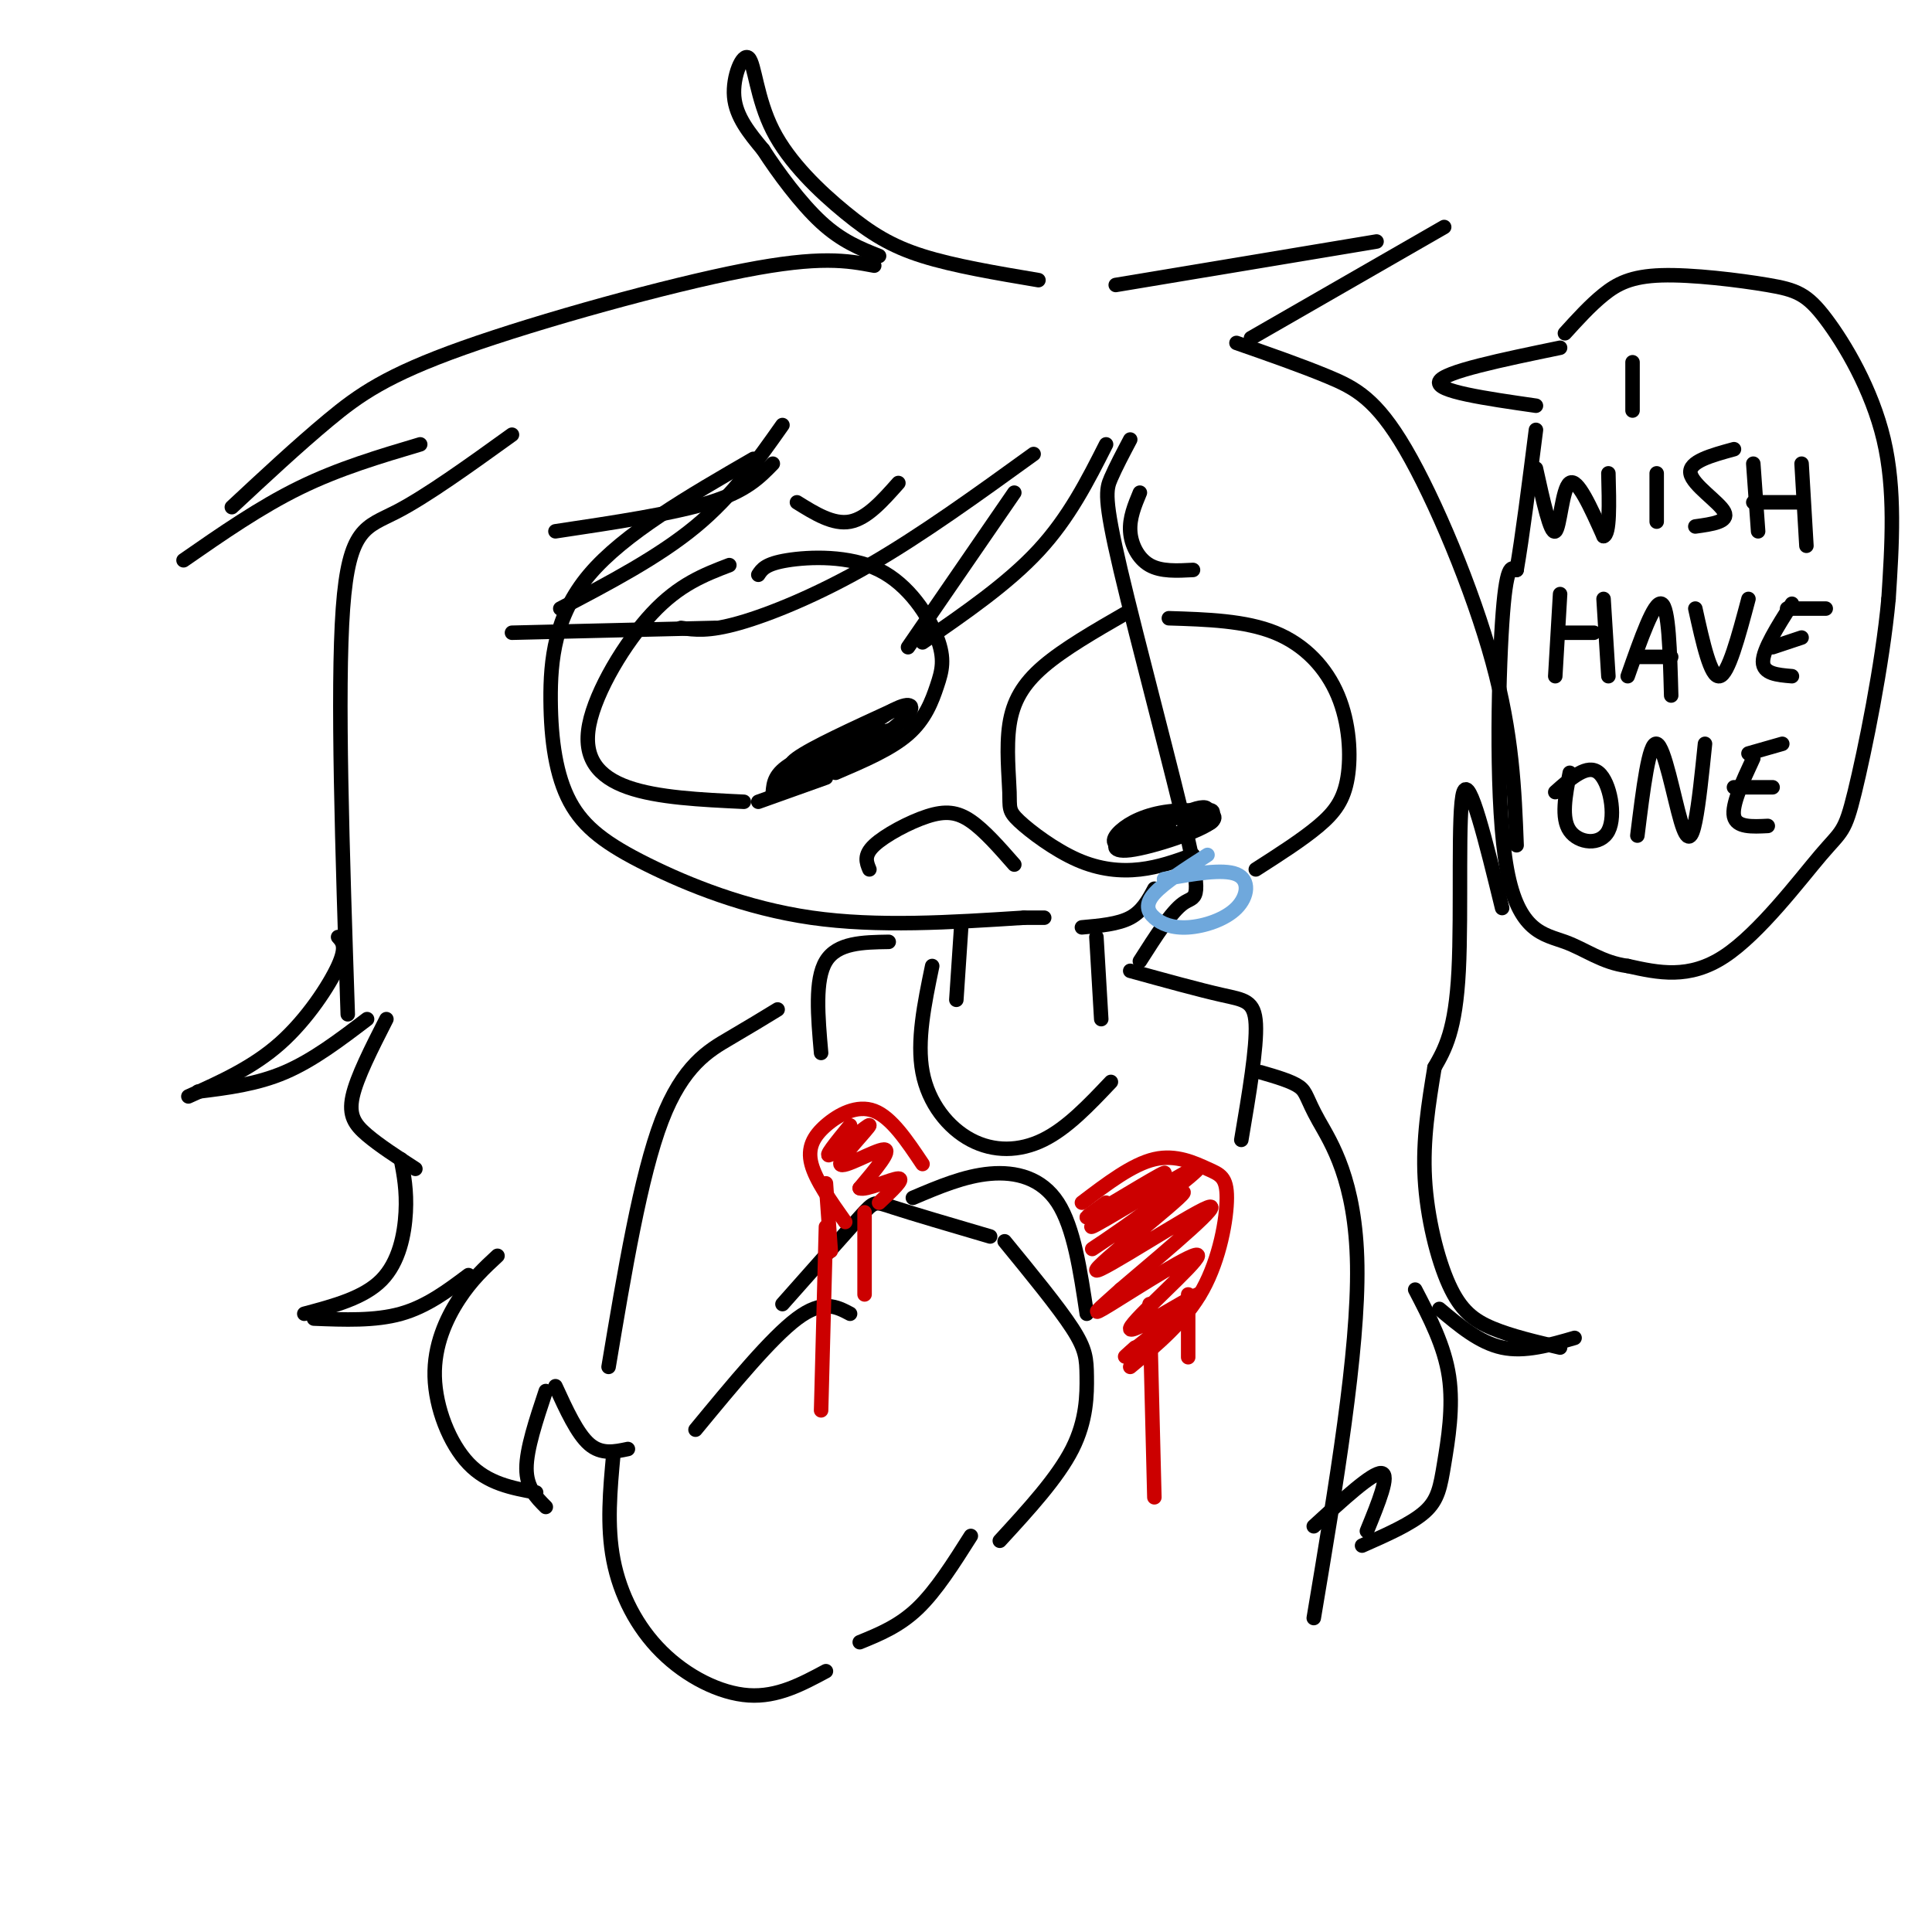 <svg viewBox='0 0 400 400' version='1.1' xmlns='http://www.w3.org/2000/svg' xmlns:xlink='http://www.w3.org/1999/xlink'><g fill='none' stroke='rgb(0,0,0)' stroke-width='3' stroke-linecap='round' stroke-linejoin='round'><path d='M156,95c-13.419,7.754 -26.838,15.509 -34,24c-7.162,8.491 -8.068,17.720 -8,26c0.068,8.280 1.111,15.611 4,21c2.889,5.389 7.624,8.835 16,13c8.376,4.165 20.393,9.047 34,11c13.607,1.953 28.803,0.976 44,0'/><path d='M212,190c7.333,0.000 3.667,0.000 0,0'/><path d='M180,180c-0.607,-1.458 -1.214,-2.917 1,-5c2.214,-2.083 7.250,-4.792 11,-6c3.750,-1.208 6.214,-0.917 9,1c2.786,1.917 5.893,5.458 9,9'/><path d='M233,127c-6.389,3.682 -12.777,7.364 -17,11c-4.223,3.636 -6.280,7.225 -7,12c-0.720,4.775 -0.105,10.735 0,14c0.105,3.265 -0.302,3.834 2,6c2.302,2.166 7.312,5.929 12,8c4.688,2.071 9.054,2.449 13,2c3.946,-0.449 7.473,-1.724 11,-3'/><path d='M242,128c7.914,0.246 15.828,0.491 22,3c6.172,2.509 10.603,7.281 13,13c2.397,5.719 2.761,12.386 2,17c-0.761,4.614 -2.646,7.175 -6,10c-3.354,2.825 -8.177,5.912 -13,9'/><path d='M242,171c-3.349,0.346 -6.697,0.693 -9,2c-2.303,1.307 -3.560,3.576 1,3c4.560,-0.576 14.937,-3.997 17,-6c2.063,-2.003 -4.189,-2.588 -9,-2c-4.811,0.588 -8.180,2.351 -10,4c-1.820,1.649 -2.091,3.186 1,3c3.091,-0.186 9.546,-2.093 16,-4'/><path d='M249,171c2.852,-0.935 1.983,-1.274 2,-2c0.017,-0.726 0.921,-1.841 -3,-1c-3.921,0.841 -12.667,3.637 -14,5c-1.333,1.363 4.746,1.293 9,0c4.254,-1.293 6.684,-3.810 7,-5c0.316,-1.190 -1.481,-1.054 -4,0c-2.519,1.054 -5.759,3.027 -9,5'/><path d='M151,117c-5.196,1.994 -10.393,3.988 -16,10c-5.607,6.012 -11.625,16.042 -13,23c-1.375,6.958 1.893,10.845 8,13c6.107,2.155 15.054,2.577 24,3'/><path d='M157,119c0.742,-1.133 1.484,-2.266 6,-3c4.516,-0.734 12.807,-1.070 19,2c6.193,3.070 10.289,9.544 12,14c1.711,4.456 1.038,6.892 0,10c-1.038,3.108 -2.439,6.888 -6,10c-3.561,3.112 -9.280,5.556 -15,8'/><path d='M157,166c0.000,0.000 14.000,-5.000 14,-5'/><path d='M181,150c-8.161,5.554 -16.321,11.107 -13,10c3.321,-1.107 18.125,-8.875 17,-9c-1.125,-0.125 -18.179,7.393 -23,10c-4.821,2.607 2.589,0.304 10,-2'/><path d='M172,159c4.869,-2.310 12.042,-7.083 15,-10c2.958,-2.917 1.702,-3.976 -2,-2c-3.702,1.976 -9.851,6.988 -16,12'/><path d='M185,147c-8.483,3.893 -16.967,7.786 -20,10c-3.033,2.214 -0.617,2.748 2,3c2.617,0.252 5.435,0.222 9,-2c3.565,-2.222 7.876,-6.635 6,-7c-1.876,-0.365 -9.938,3.317 -18,7'/><path d='M164,158c-3.667,2.167 -3.833,4.083 -4,6'/><path d='M236,102c-1.089,2.622 -2.178,5.244 -2,8c0.178,2.756 1.622,5.644 4,7c2.378,1.356 5.689,1.178 9,1'/><path d='M165,104c3.750,2.333 7.500,4.667 11,4c3.500,-0.667 6.750,-4.333 10,-8'/><path d='M229,92c-3.833,7.583 -7.667,15.167 -14,22c-6.333,6.833 -15.167,12.917 -24,19'/><path d='M188,134c0.000,0.000 22.000,-32.000 22,-32'/><path d='M214,94c-11.622,8.400 -23.244,16.800 -34,23c-10.756,6.200 -20.644,10.200 -27,12c-6.356,1.800 -9.178,1.400 -12,1'/><path d='M215,58c-8.755,-1.476 -17.510,-2.951 -24,-5c-6.490,-2.049 -10.714,-4.671 -16,-9c-5.286,-4.329 -11.633,-10.367 -15,-17c-3.367,-6.633 -3.753,-13.863 -5,-15c-1.247,-1.137 -3.356,3.818 -3,8c0.356,4.182 3.178,7.591 6,11'/><path d='M158,31c3.067,4.733 7.733,11.067 12,15c4.267,3.933 8.133,5.467 12,7'/><path d='M181,55c-5.565,-1.048 -11.131,-2.095 -27,1c-15.869,3.095 -42.042,10.333 -58,16c-15.958,5.667 -21.702,9.762 -28,15c-6.298,5.238 -13.149,11.619 -20,18'/><path d='M38,116c7.917,-5.500 15.833,-11.000 24,-15c8.167,-4.000 16.583,-6.500 25,-9'/><path d='M106,90c-8.889,6.400 -17.778,12.800 -24,16c-6.222,3.200 -9.778,3.200 -11,20c-1.222,16.800 -0.111,50.400 1,84'/><path d='M70,194c0.911,1.000 1.822,2.000 0,6c-1.822,4.000 -6.378,11.000 -12,16c-5.622,5.000 -12.311,8.000 -19,11'/><path d='M41,226c6.083,-0.750 12.167,-1.500 18,-4c5.833,-2.500 11.417,-6.750 17,-11'/><path d='M80,211c-3.067,6.022 -6.133,12.044 -7,16c-0.867,3.956 0.467,5.844 3,8c2.533,2.156 6.267,4.578 10,7'/><path d='M199,192c0.000,0.000 -1.000,15.000 -1,15'/><path d='M193,200c-1.613,7.786 -3.226,15.571 -2,22c1.226,6.429 5.292,11.500 10,14c4.708,2.500 10.060,2.429 15,0c4.940,-2.429 9.470,-7.214 14,-12'/><path d='M227,194c0.000,0.000 1.000,17.000 1,17'/><path d='M234,201c7.178,1.978 14.356,3.956 19,5c4.644,1.044 6.756,1.156 7,6c0.244,4.844 -1.378,14.422 -3,24'/><path d='M184,195c-5.333,0.083 -10.667,0.167 -13,4c-2.333,3.833 -1.667,11.417 -1,19'/><path d='M161,209c-2.911,1.778 -5.822,3.556 -10,6c-4.178,2.444 -9.622,5.556 -14,17c-4.378,11.444 -7.689,31.222 -11,51'/><path d='M127,301c-0.690,7.446 -1.381,14.893 0,22c1.381,7.107 4.833,13.875 10,19c5.167,5.125 12.048,8.607 18,9c5.952,0.393 10.976,-2.304 16,-5'/><path d='M144,296c7.833,-9.500 15.667,-19.000 21,-23c5.333,-4.000 8.167,-2.500 11,-1'/><path d='M162,270c6.422,-7.244 12.844,-14.489 16,-18c3.156,-3.511 3.044,-3.289 7,-2c3.956,1.289 11.978,3.644 20,6'/><path d='M208,257c5.577,6.810 11.155,13.619 14,18c2.845,4.381 2.958,6.333 3,10c0.042,3.667 0.012,9.048 -3,15c-3.012,5.952 -9.006,12.476 -15,19'/><path d='M178,340c4.083,-1.667 8.167,-3.333 12,-7c3.833,-3.667 7.417,-9.333 11,-15'/><path d='M189,248c5.333,-2.267 10.667,-4.533 16,-5c5.333,-0.467 10.667,0.867 14,6c3.333,5.133 4.667,14.067 6,23'/><path d='M261,222c3.220,0.935 6.440,1.869 8,3c1.560,1.131 1.458,2.458 4,7c2.542,4.542 7.726,12.298 8,30c0.274,17.702 -4.363,45.351 -9,73'/><path d='M83,240c0.622,3.244 1.244,6.489 1,11c-0.244,4.511 -1.356,10.289 -5,14c-3.644,3.711 -9.822,5.356 -16,7'/><path d='M65,273c6.333,0.250 12.667,0.500 18,-1c5.333,-1.500 9.667,-4.750 14,-8'/><path d='M103,260c-2.690,2.494 -5.381,4.988 -8,9c-2.619,4.012 -5.167,9.542 -5,16c0.167,6.458 3.048,13.845 7,18c3.952,4.155 8.976,5.077 14,6'/><path d='M113,312c-2.000,-2.000 -4.000,-4.000 -4,-8c0.000,-4.000 2.000,-10.000 4,-16'/><path d='M115,287c2.250,4.917 4.500,9.833 7,12c2.500,2.167 5.250,1.583 8,1'/><path d='M231,59c0.000,0.000 54.000,-9.000 54,-9'/><path d='M299,47c0.000,0.000 -40.000,23.000 -40,23'/><path d='M256,71c6.726,2.345 13.452,4.690 19,7c5.548,2.310 9.917,4.583 16,15c6.083,10.417 13.881,28.976 18,44c4.119,15.024 4.560,26.512 5,38'/><path d='M311,188c-3.378,-13.800 -6.756,-27.600 -8,-24c-1.244,3.600 -0.356,24.600 -1,37c-0.644,12.400 -2.822,16.200 -5,20'/><path d='M297,221c-1.226,7.476 -2.452,14.952 -2,23c0.452,8.048 2.583,16.667 5,22c2.417,5.333 5.119,7.381 9,9c3.881,1.619 8.940,2.810 14,4'/><path d='M326,277c-5.167,1.500 -10.333,3.000 -15,2c-4.667,-1.000 -8.833,-4.500 -13,-8'/><path d='M293,267c3.030,5.827 6.060,11.655 7,18c0.940,6.345 -0.208,13.208 -1,18c-0.792,4.792 -1.226,7.512 -4,10c-2.774,2.488 -7.887,4.744 -13,7'/><path d='M283,317c2.417,-5.917 4.833,-11.833 3,-12c-1.833,-0.167 -7.917,5.417 -14,11'/><path d='M234,91c-1.499,2.842 -2.998,5.684 -4,8c-1.002,2.316 -1.506,4.105 2,19c3.506,14.895 11.021,42.895 14,56c2.979,13.105 1.423,11.316 -1,13c-2.423,1.684 -5.711,6.842 -9,12'/><path d='M239,184c-1.250,2.333 -2.500,4.667 -5,6c-2.500,1.333 -6.250,1.667 -10,2'/><path d='M162,88c-5.167,7.333 -10.333,14.667 -18,21c-7.667,6.333 -17.833,11.667 -28,17'/><path d='M106,131c0.000,0.000 42.000,-1.000 42,-1'/><path d='M160,96c-2.750,2.833 -5.500,5.667 -13,8c-7.500,2.333 -19.750,4.167 -32,6'/><path d='M323,72c-12.083,2.500 -24.167,5.000 -25,7c-0.833,2.000 9.583,3.500 20,5'/><path d='M338,75c0.000,0.000 0.000,10.000 0,10'/><path d='M318,97c1.511,6.844 3.022,13.689 4,13c0.978,-0.689 1.422,-8.911 3,-10c1.578,-1.089 4.289,4.956 7,11'/><path d='M332,111c1.333,-0.333 1.167,-6.667 1,-13'/><path d='M343,98c0.000,0.000 0.000,10.000 0,10'/><path d='M359,93c-4.711,1.289 -9.422,2.578 -9,5c0.422,2.422 5.978,5.978 7,8c1.022,2.022 -2.489,2.511 -6,3'/><path d='M363,96c0.000,0.000 1.000,14.000 1,14'/><path d='M363,104c0.000,0.000 10.000,0.000 10,0'/><path d='M373,96c0.000,0.000 1.000,17.000 1,17'/><path d='M323,123c0.000,0.000 -1.000,17.000 -1,17'/><path d='M323,131c0.000,0.000 7.000,0.000 7,0'/><path d='M332,124c0.000,0.000 1.000,16.000 1,16'/><path d='M337,140c2.750,-7.833 5.500,-15.667 7,-15c1.500,0.667 1.750,9.833 2,19'/><path d='M339,136c0.000,0.000 7.000,0.000 7,0'/><path d='M351,126c1.583,7.167 3.167,14.333 5,14c1.833,-0.333 3.917,-8.167 6,-16'/><path d='M371,125c-3.000,4.750 -6.000,9.500 -6,12c0.000,2.500 3.000,2.750 6,3'/><path d='M367,134c0.000,0.000 6.000,-2.000 6,-2'/><path d='M370,126c0.000,0.000 8.000,0.000 8,0'/><path d='M325,160c-0.911,4.690 -1.821,9.381 0,12c1.821,2.619 6.375,3.167 8,0c1.625,-3.167 0.321,-10.048 -2,-12c-2.321,-1.952 -5.661,1.024 -9,4'/><path d='M339,173c1.202,-9.744 2.405,-19.488 4,-19c1.595,0.488 3.583,11.208 5,16c1.417,4.792 2.262,3.655 3,0c0.738,-3.655 1.369,-9.827 2,-16'/><path d='M363,157c-2.250,4.833 -4.500,9.667 -4,12c0.500,2.333 3.750,2.167 7,2'/><path d='M359,163c0.000,0.000 8.000,0.000 8,0'/><path d='M362,156c0.000,0.000 7.000,-2.000 7,-2'/><path d='M324,69c2.618,-2.885 5.235,-5.770 8,-8c2.765,-2.230 5.677,-3.805 12,-4c6.323,-0.195 16.056,0.989 22,2c5.944,1.011 8.100,1.849 12,7c3.900,5.151 9.543,14.615 12,25c2.457,10.385 1.729,21.693 1,33'/><path d='M391,124c-1.262,13.705 -4.915,31.467 -7,40c-2.085,8.533 -2.600,7.836 -7,13c-4.400,5.164 -12.686,16.190 -20,21c-7.314,4.810 -13.657,3.405 -20,2'/><path d='M337,200c-5.337,-0.692 -8.678,-3.423 -13,-5c-4.322,-1.577 -9.625,-2.002 -12,-15c-2.375,-12.998 -1.821,-38.571 -1,-51c0.821,-12.429 1.911,-11.715 3,-11'/><path d='M314,118c1.167,-6.667 2.583,-17.833 4,-29'/></g>
<g fill='none' stroke='rgb(204,0,0)' stroke-width='3' stroke-linecap='round' stroke-linejoin='round'><path d='M224,249c5.231,-3.974 10.463,-7.949 15,-9c4.537,-1.051 8.381,0.821 11,2c2.619,1.179 4.013,1.663 4,6c-0.013,4.337 -1.432,12.525 -5,19c-3.568,6.475 -9.284,11.238 -15,16'/><path d='M229,249c-3.069,2.195 -6.137,4.389 -2,2c4.137,-2.389 15.480,-9.362 14,-8c-1.480,1.362 -15.783,11.059 -15,11c0.783,-0.059 16.652,-9.874 21,-12c4.348,-2.126 -2.826,3.437 -10,9'/><path d='M237,251c-5.310,3.975 -13.586,9.413 -10,7c3.586,-2.413 19.033,-12.678 18,-11c-1.033,1.678 -18.547,15.298 -18,16c0.547,0.702 19.156,-11.514 23,-13c3.844,-1.486 -7.078,7.757 -18,17'/><path d='M232,267c-4.629,4.200 -7.202,6.200 -2,3c5.202,-3.200 18.178,-11.600 18,-10c-0.178,1.600 -13.509,13.200 -14,15c-0.491,1.800 11.860,-6.200 14,-7c2.140,-0.800 -5.930,5.600 -14,12'/><path d='M234,280c-2.167,1.833 -0.583,0.417 1,-1'/><path d='M238,270c0.000,0.000 1.000,40.000 1,40'/><path d='M246,268c0.000,0.000 0.000,13.000 0,13'/><path d='M191,241c-3.226,-4.821 -6.452,-9.643 -10,-11c-3.548,-1.357 -7.417,0.750 -10,3c-2.583,2.250 -3.881,4.643 -3,8c0.881,3.357 3.940,7.679 7,12'/><path d='M176,233c-2.858,3.494 -5.716,6.989 -4,6c1.716,-0.989 8.006,-6.461 8,-6c-0.006,0.461 -6.309,6.855 -6,8c0.309,1.145 7.231,-2.959 9,-3c1.769,-0.041 -1.616,3.979 -5,8'/><path d='M178,246c1.178,0.578 6.622,-1.978 8,-2c1.378,-0.022 -1.311,2.489 -4,5'/><path d='M171,245c0.000,0.000 1.000,14.000 1,14'/><path d='M171,254c0.000,0.000 -1.000,38.000 -1,38'/><path d='M179,251c0.000,0.000 0.000,17.000 0,17'/></g>
<g fill='none' stroke='rgb(111,168,220)' stroke-width='3' stroke-linecap='round' stroke-linejoin='round'><path d='M250,177c-4.512,2.893 -9.023,5.785 -11,8c-1.977,2.215 -1.419,3.751 0,5c1.419,1.249 3.700,2.211 7,2c3.300,-0.211 7.619,-1.595 10,-4c2.381,-2.405 2.823,-5.830 0,-7c-2.823,-1.170 -8.912,-0.085 -15,1'/></g>
</svg>